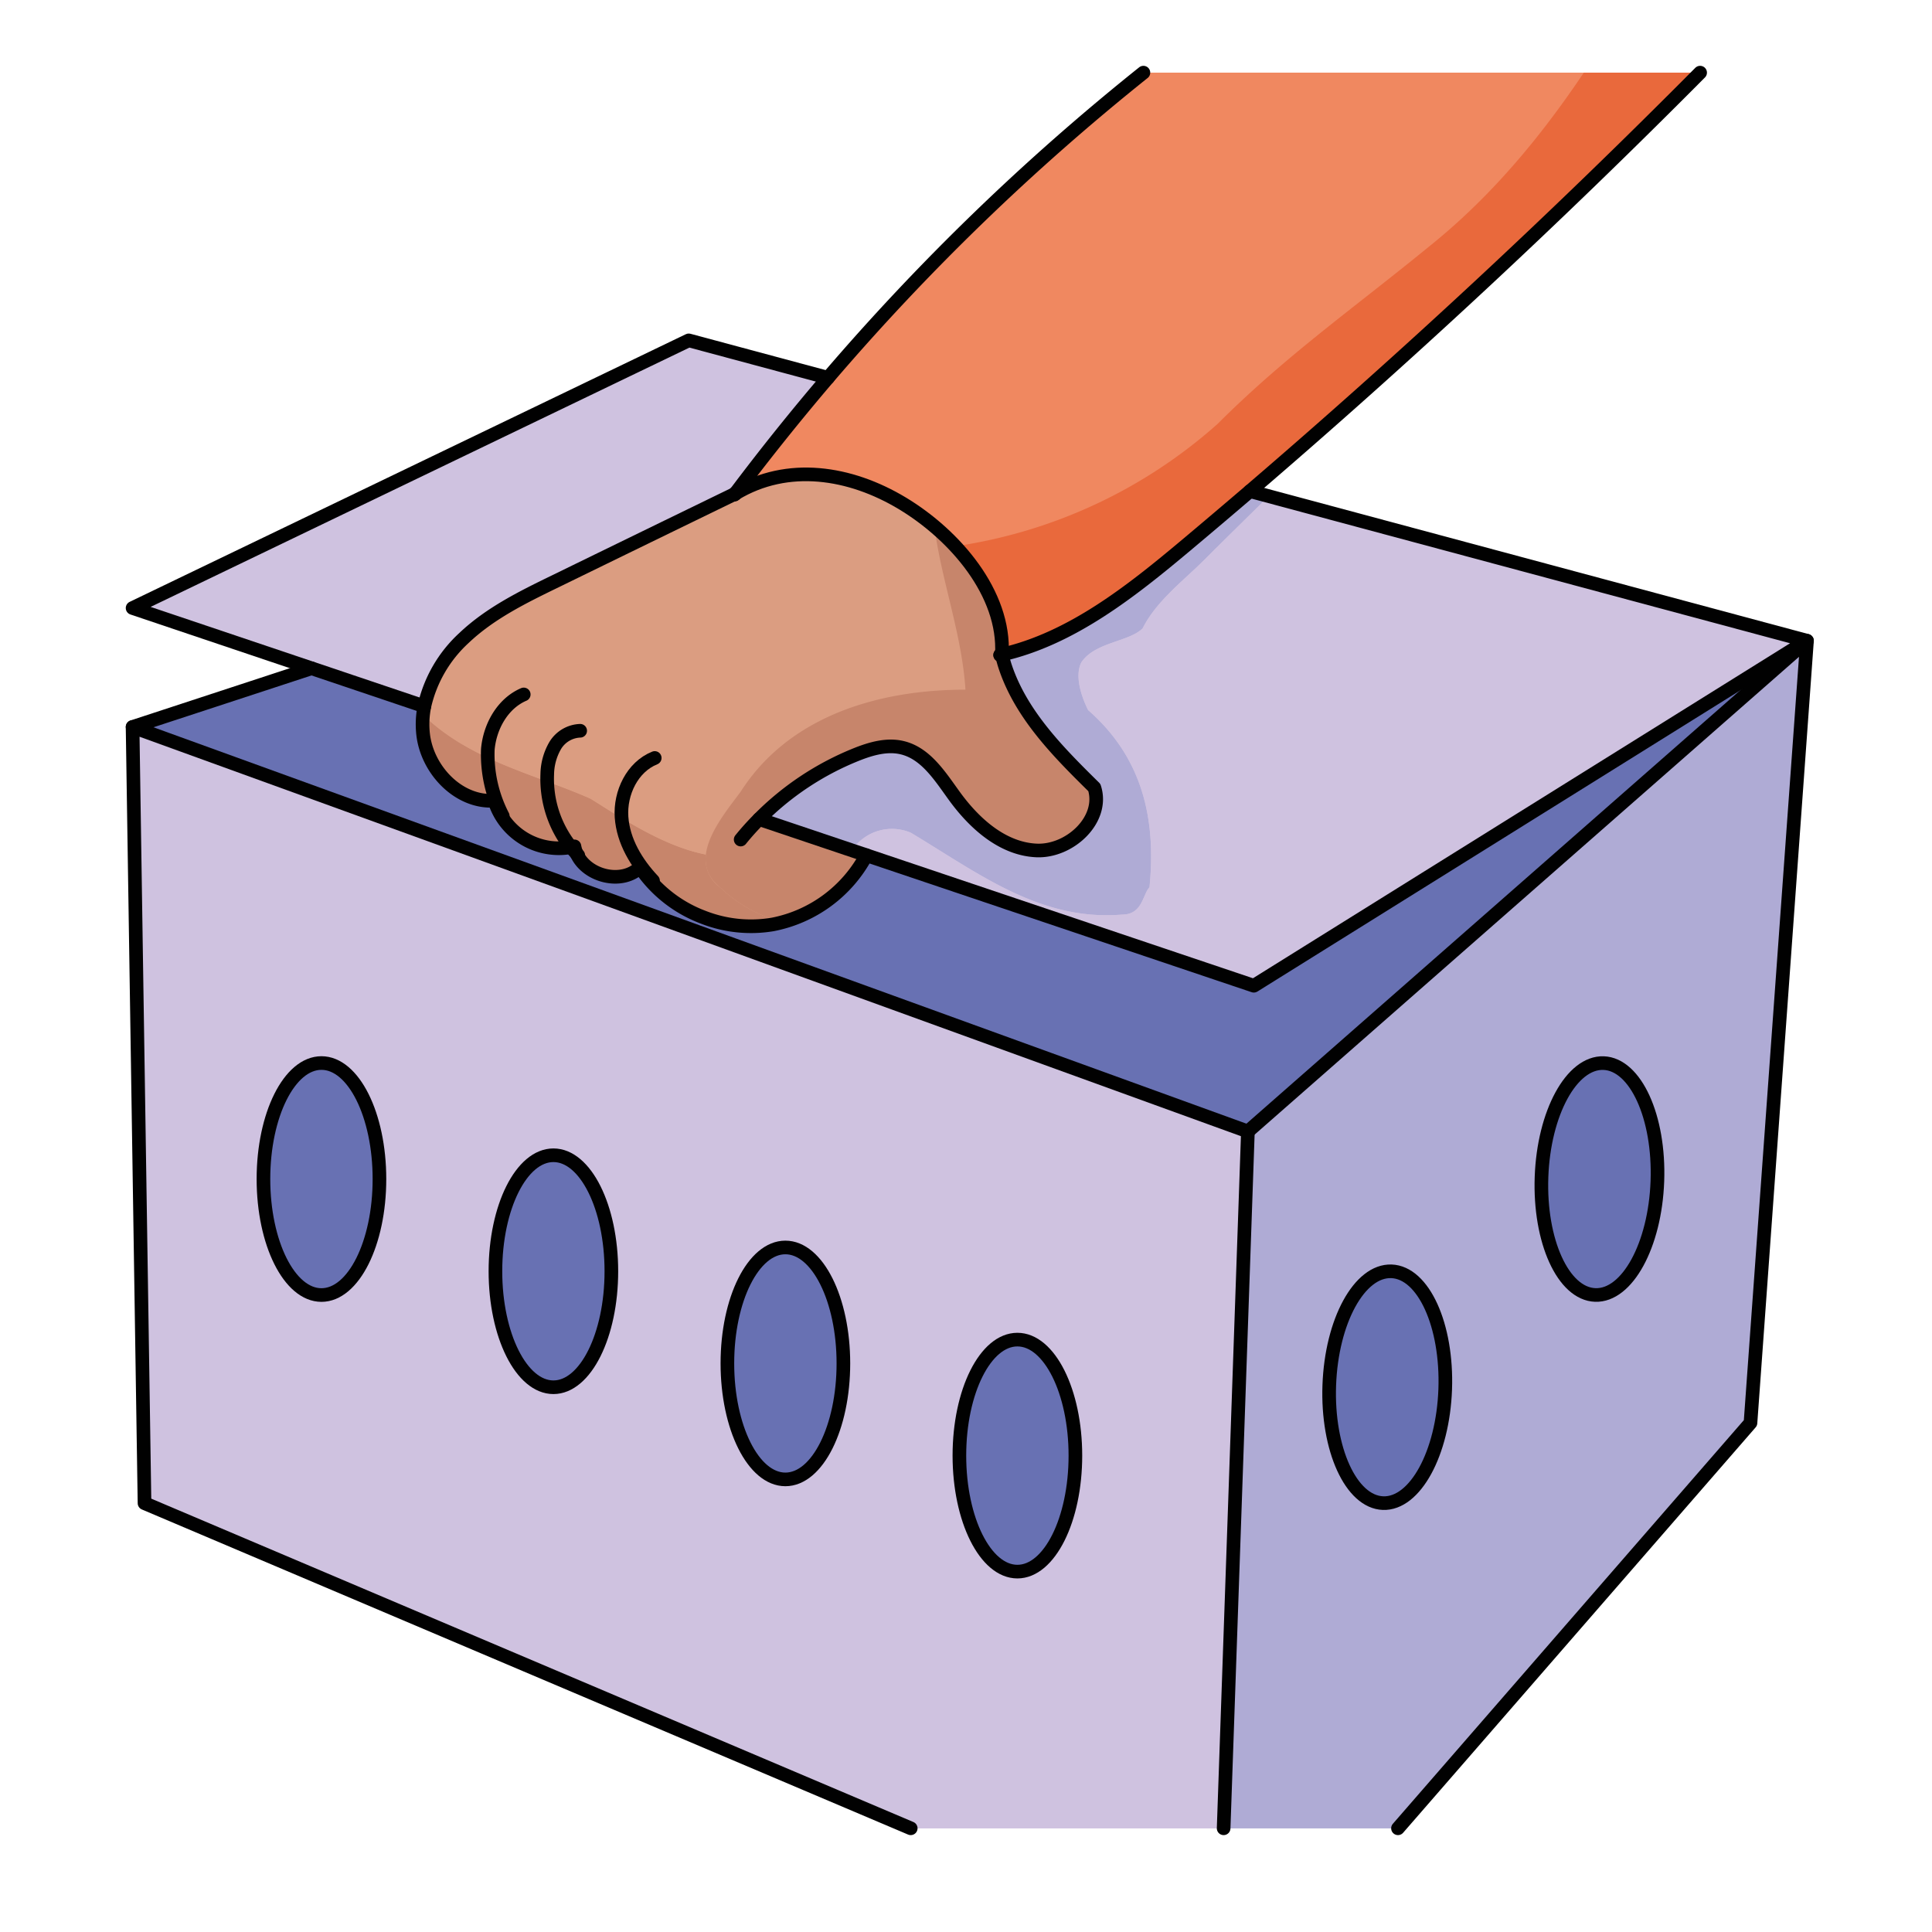 <svg id="Layer_1" data-name="Layer 1" xmlns="http://www.w3.org/2000/svg" width="100mm" height="100mm" viewBox="0 0 283.465 283.465">
  <g>
    <g>
      <path d="M235.283,155.979c4.7.17,8.23,7.92,7.89,17.32s-4.42,16.87-9.12,16.7-8.22-7.92-7.88-17.32S230.593,155.809,235.283,155.979Z" fill="#6871b3"/>
      <path d="M204.153,186.529c4.69.17,8.22,7.92,7.89,17.31s-4.43,16.87-9.12,16.7-8.23-7.92-7.89-17.31S199.453,186.359,204.153,186.529Z" fill="#6871b3"/>
      <ellipse cx="149.273" cy="213.569" rx="8.51" ry="17.02" fill="#6871b3"/>
      <path d="M115.233,183.029c4.7,0,8.51,7.62,8.51,17.01s-3.81,17.02-8.51,17.02-8.51-7.62-8.51-17.02S110.533,183.029,115.233,183.029Z" fill="#6871b3"/>
      <path d="M81.2,169.5c4.69,0,8.5,7.62,8.5,17.02s-3.81,17.02-8.5,17.02-8.51-7.62-8.51-17.02S76.5,169.5,81.2,169.5Z" fill="#6871b3"/>
      <ellipse cx="47.163" cy="172.989" rx="8.51" ry="17.02" fill="#6871b3"/>
      <path d="M265.123,94.009l-8.29,114.76-51.72,59.48h-25.58l3.56-102.24Zm-21.95,79.29c.34-9.4-3.19-17.15-7.89-17.32s-8.78,7.31-9.11,16.7,3.19,17.15,7.88,17.32S242.833,182.689,243.173,173.3Zm-31.13,30.54c.33-9.39-3.2-17.14-7.89-17.31s-8.78,7.31-9.12,16.7,3.19,17.14,7.89,17.31S211.7,213.239,212.043,203.839Z" fill="#afabd5"/>
      <path d="M146.993,96.039c10.23-2.34,18.95-9.26,27.07-16.07q4.68-3.93,9.33-7.91l81.73,21.95-81.16,50.62-56.85-19.15-15.74-5.3a42.075,42.075,0,0,1,14.22-9.46c2.17-.87,4.56-1.57,6.84-1,3.5.87,5.58,4.32,7.71,7.23,2.91,3.96,7.01,7.59,11.91,7.83s10.03-4.55,8.51-9.23c-5.25-5.17-10.66-10.61-13.03-17.59a17.656,17.656,0,0,1-.53-1.89,1.361,1.361,0,0,0,.24-.06C147.213,96.009,147.143,96.019,146.993,96.039Z" fill="#cfc2e0"/>
      <path d="M101.053,49.939l20.43,5.49q-7.02,8.22-13.53,16.88l-.02.02v.01c0,.01-.01.01-.01.02l-.07.09h-.01q-13.17,6.4-26.32,12.82c-4.75,2.31-9.59,4.68-13.43,8.32a19.385,19.385,0,0,0-5.83,10.04l-16.55-5.58H45.7l-26.25-8.84Z" fill="#cfc2e0"/>
      <path d="M83.783,124.3a12.264,12.264,0,0,0,.83.95v.01c1.47,3.3,6.61,4.62,9.29,1.99a19.4,19.4,0,0,0,9.28,7.33l-.78,2.16-82.95-30.08,26.25-8.61h.01l16.55,5.58a13.33,13.33,0,0,0-.19,4.04c.56,5.26,5.2,10.16,10.48,9.81a9.893,9.893,0,0,0,11.22,6.82Z" fill="#6871b3"/>
      <path d="M265.123,94.009l-82.03,72-80.69-29.27.78-2.16a19.2,19.2,0,0,0,10.17,1.06,19.845,19.845,0,0,0,13.76-10.16l56.85,19.15Z" fill="#6871b3"/>
      <path d="M183.093,166.009l-3.56,102.24h-45.91L21.2,220.549l-1.75-113.89,82.95,30.08Zm-25.31,47.56c0-9.4-3.81-17.02-8.51-17.02s-8.51,7.62-8.51,17.02,3.81,17.02,8.51,17.02S157.783,222.969,157.783,213.569Zm-34.04-13.53c0-9.39-3.81-17.01-8.51-17.01s-8.51,7.62-8.51,17.01,3.81,17.02,8.51,17.02S123.743,209.439,123.743,200.039ZM89.7,186.519c0-9.4-3.81-17.02-8.5-17.02s-8.51,7.62-8.51,17.02,3.81,17.02,8.51,17.02S89.7,195.919,89.7,186.519Zm-34.03-13.53c0-9.4-3.81-17.02-8.51-17.02s-8.51,7.62-8.51,17.02,3.81,17.02,8.51,17.02S55.673,182.389,55.673,172.989Z" fill="#cfc2e0"/>
      <path d="M111.373,120.179l15.74,5.3a19.845,19.845,0,0,1-13.76,10.16,19.2,19.2,0,0,1-10.17-1.06,19.4,19.4,0,0,1-9.28-7.33c-2.68,2.63-7.82,1.31-9.29-1.99v-.01a4.753,4.753,0,0,1-.33-1.07,4.05,4.05,0,0,1-.5.12h-.01a9.893,9.893,0,0,1-11.22-6.82c-5.28.35-9.92-4.55-10.48-9.81a13.33,13.33,0,0,1,.19-4.04,19.385,19.385,0,0,1,5.83-10.04c3.84-3.64,8.68-6.01,13.43-8.32q13.155-6.42,26.32-12.82l-.02.04a.138.138,0,0,0,.03-.04c7.69-4.64,16.88-3.22,24.57,1.42s15.09,13.21,14.57,22.17a.884.884,0,0,0-.24.07c.03,0,.14-.02.25-.04a17.656,17.656,0,0,0,.53,1.89c2.37,6.98,7.78,12.42,13.03,17.59,1.52,4.68-3.6,9.46-8.51,9.23s-9-3.87-11.91-7.83c-2.13-2.91-4.21-6.36-7.71-7.23-2.28-.57-4.67.13-6.84,1A42.075,42.075,0,0,0,111.373,120.179Z" fill="#db9d81"/>
      <path d="M174.063,79.969c-8.12,6.81-16.84,13.73-27.07,16.07.52-8.96-6.88-17.54-14.57-22.17s-16.88-6.06-24.57-1.42a.968.968,0,0,1,.07-.09c0-.01.01-.01.01-.02s.02-.02.02-.03q6.5-8.655,13.53-16.88a341.8,341.8,0,0,1,46.28-44.77h81.68q-31.785,32.01-66.05,61.4Q178.743,76.034,174.063,79.969Z" fill="#f08860"/>
    </g>
    <g>
      <path d="M235.283,155.979c4.7.17,8.23,7.92,7.89,17.32s-4.42,16.87-9.12,16.7-8.22-7.92-7.88-17.32S230.593,155.809,235.283,155.979Z" fill="#6871b3"/>
      <path d="M204.153,186.529c4.69.17,8.22,7.92,7.89,17.31s-4.43,16.87-9.12,16.7-8.23-7.92-7.89-17.31S199.453,186.359,204.153,186.529Z" fill="#6871b3"/>
      <ellipse cx="149.273" cy="213.569" rx="8.51" ry="17.02" fill="#6871b3"/>
      <path d="M115.233,183.029c4.7,0,8.51,7.62,8.51,17.01s-3.81,17.02-8.51,17.02-8.51-7.62-8.51-17.02S110.533,183.029,115.233,183.029Z" fill="#6871b3"/>
      <path d="M81.2,169.5c4.69,0,8.5,7.62,8.5,17.02s-3.81,17.02-8.5,17.02-8.51-7.62-8.51-17.02S76.5,169.5,81.2,169.5Z" fill="#6871b3"/>
      <ellipse cx="47.163" cy="172.989" rx="8.51" ry="17.02" fill="#6871b3"/>
      <path d="M265.123,94.009l-8.29,114.76-51.72,59.48h-25.58l3.56-102.24Zm-21.95,79.29c.34-9.4-3.19-17.15-7.89-17.32s-8.78,7.31-9.11,16.7,3.19,17.15,7.88,17.32S242.833,182.689,243.173,173.3Zm-31.13,30.54c.33-9.39-3.2-17.14-7.89-17.31s-8.78,7.31-9.12,16.7,3.19,17.14,7.89,17.31S211.7,213.239,212.043,203.839Z" fill="#afabd5"/>
      <path d="M133.653,122.189c10,6,19,13,31,12,3,0,3-3,4-4,1-10-1-19-9-26-1-2-2-5-1-7,2-3,7-3,9-5,2-4,6-7,9-10,3.175-3.174,6.349-6.288,9.508-9.387l-2.768-.743q-4.648,3.975-9.33,7.91c-8.119,6.81-16.839,13.73-27.069,16.07.149-.02.22-.03.25-.03a1.386,1.386,0,0,1-.24.06,17.421,17.421,0,0,0,.529,1.89c2.37,6.98,7.78,12.42,13.03,17.59,1.52,4.68-3.6,9.46-8.51,9.23s-9-3.87-11.91-7.83c-2.13-2.91-4.21-6.36-7.71-7.23-2.28-.57-4.67.13-6.84,1a42.084,42.084,0,0,0-14.22,9.46L125,124.766A7.039,7.039,0,0,1,133.653,122.189Z" fill="#afabd5"/>
      <path d="M186.161,72.8c-3.159,3.1-6.333,6.213-9.508,9.387-3,3-7,6-9,10-2,2-7,2-9,5-1,2,0,5,1,7,8,7,10,16,9,26-1,1-1,4-4,4-12,1-21-6-31-12A7.039,7.039,0,0,0,125,124.766l2.118.713,56.851,19.15,81.159-50.62Z" fill="#cfc2e0"/>
      <path d="M101.053,49.939l20.43,5.49q-7.02,8.22-13.53,16.88l-.02.02v.01c0,.01-.01.01-.01.02l-.07.09h-.01q-13.17,6.4-26.32,12.82c-4.75,2.31-9.59,4.68-13.43,8.32a19.385,19.385,0,0,0-5.83,10.04l-16.55-5.58H45.7l-26.25-8.84Z" fill="#cfc2e0"/>
      <path d="M83.783,124.3a12.264,12.264,0,0,0,.83.95v.01c1.47,3.3,6.61,4.62,9.29,1.99a19.4,19.4,0,0,0,9.28,7.33l-.78,2.16-82.95-30.08,26.25-8.61h.01l16.55,5.58a13.33,13.33,0,0,0-.19,4.04c.56,5.26,5.2,10.16,10.48,9.81a9.893,9.893,0,0,0,11.22,6.82Z" fill="#6871b3"/>
      <path d="M265.123,94.009l-82.03,72-80.69-29.27.78-2.16a19.2,19.2,0,0,0,10.17,1.06,19.845,19.845,0,0,0,13.76-10.16l56.85,19.15Z" fill="#6871b3"/>
      <path d="M183.093,166.009l-3.56,102.24h-45.91L21.2,220.549l-1.75-113.89,82.95,30.08Zm-25.31,47.56c0-9.4-3.81-17.02-8.51-17.02s-8.51,7.62-8.51,17.02,3.81,17.02,8.51,17.02S157.783,222.969,157.783,213.569Zm-34.04-13.53c0-9.39-3.81-17.01-8.51-17.01s-8.51,7.62-8.51,17.01,3.81,17.02,8.51,17.02S123.743,209.439,123.743,200.039ZM89.7,186.519c0-9.4-3.81-17.02-8.5-17.02s-8.51,7.62-8.51,17.02,3.81,17.02,8.51,17.02S89.7,195.919,89.7,186.519Zm-34.03-13.53c0-9.4-3.81-17.02-8.51-17.02s-8.51,7.62-8.51,17.02,3.81,17.02,8.51,17.02S55.673,182.389,55.673,172.989Z" fill="#cfc2e0"/>
      <path d="M62.081,104.877a12.963,12.963,0,0,0-.008,2.792c.56,5.26,5.2,10.16,10.48,9.81a9.894,9.894,0,0,0,11.221,6.82h.009a4.007,4.007,0,0,0,.5-.12,4.8,4.8,0,0,0,.33,1.07v.01c1.47,3.3,6.611,4.62,9.29,1.99a19.4,19.4,0,0,0,9.28,7.33,19.2,19.2,0,0,0,10.17,1.06c.507-.09,1.007-.209,1.5-.342a20.448,20.448,0,0,1-9.2-5.108,5.081,5.081,0,0,1-2.08-4.81c-6.153-1.181-12.351-5.335-16.92-8.19C78.633,113.624,69.032,111.634,62.081,104.877Z" fill="#c7856b"/>
      <path d="M141.653,101.189c-.51-8.161-3.616-16.32-4.552-23.951a36.388,36.388,0,0,0-4.678-3.369c-7.689-4.64-16.879-6.06-24.57-1.42a.138.138,0,0,1-.03.04l.02-.04q-13.17,6.4-26.319,12.82c-4.75,2.31-9.591,4.68-13.431,8.32a19.4,19.4,0,0,0-5.83,10.04c-.081.412-.137.829-.182,1.248,6.951,6.757,16.552,8.747,24.572,12.312,4.569,2.855,10.767,7.009,16.92,8.19.366-3.178,3.14-6.6,5.08-9.19C115.653,105.189,128.653,101.189,141.653,101.189Z" fill="#db9d81"/>
      <path d="M160.563,115.549c-5.25-5.17-10.66-10.61-13.03-17.59a17.421,17.421,0,0,1-.529-1.89c-.111.02-.221.04-.25.04a.858.858,0,0,1,.24-.07c.411-7.1-4.155-13.954-9.893-18.8.936,7.631,4.042,15.79,4.552,23.951-13,0-26,4-33,15-3,4-8,10-3,14a20.448,20.448,0,0,0,9.2,5.108,19.972,19.972,0,0,0,12.258-9.818l-15.74-5.3a42.084,42.084,0,0,1,14.22-9.46c2.17-.87,4.56-1.57,6.84-1,3.5.87,5.58,4.32,7.71,7.23,2.91,3.96,7.01,7.59,11.91,7.83S162.083,120.229,160.563,115.549Z" fill="#c7856b"/>
      <path d="M209.653,36.189c8.937-7.149,16.269-15.9,22.724-25.53H167.763a341.854,341.854,0,0,0-46.279,44.77q-7.021,8.22-13.53,16.88c0,.01-.01.02-.021.03s-.01.01-.01.02a.968.968,0,0,0-.07.09c7.691-4.64,16.881-3.22,24.57,1.42a36.45,36.45,0,0,1,7.738,6.278,73.872,73.872,0,0,0,38.492-17.958C188.653,52.189,198.653,45.189,209.653,36.189Z" fill="#f08860"/>
      <path d="M232.377,10.659c-6.455,9.629-13.787,18.381-22.724,25.53-11,9-21,16-31,26a73.872,73.872,0,0,1-38.492,17.958c4.2,4.5,7.168,10.116,6.833,15.892,10.23-2.34,18.95-9.26,27.069-16.07q4.68-3.93,9.33-7.91,34.247-29.37,66.051-61.4Z" fill="#e9693c"/>
    </g>
    <g>
      <polyline points="205.113 268.249 256.833 208.769 265.123 94.009 183.093 166.009 102.403 136.739 19.453 106.659 21.203 220.549 133.623 268.249" fill="none" stroke="#010101" stroke-linecap="round" stroke-linejoin="round" stroke-width="2"/>
      <line x1="183.093" y1="166.009" x2="179.533" y2="268.249" fill="none" stroke="#010101" stroke-linecap="round" stroke-linejoin="round" stroke-width="2"/>
      <line x1="45.703" y1="98.049" x2="19.453" y2="106.659" fill="none" stroke="#010101" stroke-linecap="round" stroke-linejoin="round" stroke-width="2"/>
      <polyline points="62.263 103.629 45.713 98.049 45.703 98.049 19.453 89.209 101.053 49.939 121.483 55.429" fill="none" stroke="#010101" stroke-linecap="round" stroke-linejoin="round" stroke-width="2"/>
      <polyline points="183.393 72.059 265.123 94.009 183.963 144.629 127.113 125.479 111.373 120.179" fill="none" stroke="#010101" stroke-linecap="round" stroke-linejoin="round" stroke-width="2"/>
      <ellipse cx="47.163" cy="172.989" rx="8.51" ry="17.02" fill="none" stroke="#010101" stroke-linecap="round" stroke-linejoin="round" stroke-width="2"/>
      <path d="M89.7,186.519c0,9.4-3.81,17.02-8.5,17.02s-8.51-7.62-8.51-17.02S76.5,169.5,81.2,169.5,89.7,177.119,89.7,186.519Z" fill="none" stroke="#010101" stroke-linecap="round" stroke-linejoin="round" stroke-width="2"/>
      <path d="M123.743,200.039c0,9.4-3.81,17.02-8.51,17.02s-8.51-7.62-8.51-17.02,3.81-17.01,8.51-17.01S123.743,190.649,123.743,200.039Z" fill="none" stroke="#010101" stroke-linecap="round" stroke-linejoin="round" stroke-width="2"/>
      <ellipse cx="149.273" cy="213.569" rx="8.51" ry="17.02" fill="none" stroke="#010101" stroke-linecap="round" stroke-linejoin="round" stroke-width="2"/>
      <path d="M212.043,203.839c-.34,9.4-4.43,16.87-9.12,16.7s-8.23-7.92-7.89-17.31,4.42-16.87,9.12-16.7S212.373,194.449,212.043,203.839Z" fill="none" stroke="#010101" stroke-linecap="round" stroke-linejoin="round" stroke-width="2"/>
      <path d="M243.173,173.3c-.34,9.39-4.42,16.87-9.12,16.7s-8.22-7.92-7.88-17.32,4.42-16.87,9.11-16.7S243.513,163.9,243.173,173.3Z" fill="none" stroke="#010101" stroke-linecap="round" stroke-linejoin="round" stroke-width="2"/>
      <path d="M146.753,96.109a.884.884,0,0,1,.24-.07c10.23-2.34,18.95-9.26,27.07-16.07q4.68-3.93,9.33-7.91,34.245-29.37,66.05-61.4" fill="none" stroke="#010101" stroke-linecap="round" stroke-linejoin="round" stroke-width="2"/>
      <path d="M147.253,96.009h-.01a1.361,1.361,0,0,1-.24.06c-.11.02-.22.04-.25.04h-.01" fill="none" stroke="#010101" stroke-linecap="round" stroke-linejoin="round" stroke-width="2"/>
      <path d="M107.853,72.449c7.69-4.64,16.88-3.22,24.57,1.42s15.09,13.21,14.57,22.17c.15-.02.22-.03.25-.03" fill="none" stroke="#010101" stroke-linecap="round" stroke-linejoin="round" stroke-width="2"/>
      <polyline points="107.953 72.309 107.933 72.329 107.933 72.339" fill="none" stroke="#010101" stroke-linecap="round" stroke-linejoin="round" stroke-width="2"/>
      <line x1="107.853" y1="72.449" x2="107.923" y2="72.359" fill="none" stroke="#010101" stroke-linecap="round" stroke-linejoin="round" stroke-width="2"/>
      <line x1="107.823" y1="72.489" x2="107.843" y2="72.449" fill="none" stroke="#010101" stroke-linecap="round" stroke-linejoin="round" stroke-width="2"/>
      <path d="M167.763,10.659a341.8,341.8,0,0,0-46.28,44.77q-7.02,8.22-13.53,16.88c0,.01-.01.02-.02.03s-.01.01-.01.02a.968.968,0,0,0-.07.09.138.138,0,0,1-.03.04c-.04.05-.06.07-.05.06l-.02.03" fill="none" stroke="#010101" stroke-linecap="round" stroke-linejoin="round" stroke-width="2"/>
      <path d="M84.613,125.259c1.47,3.3,6.61,4.62,9.29,1.99a19.4,19.4,0,0,0,9.28,7.33,19.2,19.2,0,0,0,10.17,1.06,19.845,19.845,0,0,0,13.76-10.16" fill="none" stroke="#010101" stroke-linecap="round" stroke-linejoin="round" stroke-width="2"/>
      <path d="M83.783,124.3a4.05,4.05,0,0,0,.5-.12,4.753,4.753,0,0,0,.33,1.07" fill="none" stroke="#010101" stroke-linecap="round" stroke-linejoin="round" stroke-width="2"/>
      <path d="M107.853,72.449h-.01q-13.17,6.4-26.32,12.82c-4.75,2.31-9.59,4.68-13.43,8.32a19.385,19.385,0,0,0-5.83,10.04,13.33,13.33,0,0,0-.19,4.04c.56,5.26,5.2,10.16,10.48,9.81a9.893,9.893,0,0,0,11.22,6.82" fill="none" stroke="#010101" stroke-linecap="round" stroke-linejoin="round" stroke-width="2"/>
      <path d="M146.993,96.039a.037.037,0,0,0,.01.03,17.656,17.656,0,0,0,.53,1.89c2.37,6.98,7.78,12.42,13.03,17.59,1.52,4.68-3.6,9.46-8.51,9.23s-9-3.87-11.91-7.83c-2.13-2.91-4.21-6.36-7.71-7.23-2.28-.57-4.67.13-6.84,1a42.075,42.075,0,0,0-14.22,9.46,38.475,38.475,0,0,0-2.7,3" fill="none" stroke="#010101" stroke-linecap="round" stroke-linejoin="round" stroke-width="2"/>
      <path d="M73.763,119.719a19.663,19.663,0,0,1-2.19-9.76c.29-3.36,2.17-6.74,5.27-8.07" fill="none" stroke="#010101" stroke-linecap="round" stroke-linejoin="round" stroke-width="2"/>
      <path d="M85.123,107.219a4.476,4.476,0,0,0-3.66,2.16,8.643,8.643,0,0,0-1.17,4.23,16.106,16.106,0,0,0,3.48,10.69h.01a12.264,12.264,0,0,0,.83.95v.01c.08.08.15.16.23.24" fill="none" stroke="#010101" stroke-linecap="round" stroke-linejoin="round" stroke-width="2"/>
      <path d="M96.063,111.209c-3.29,1.32-5.11,5.13-4.87,8.67s2.19,6.76,4.62,9.34" fill="none" stroke="#010101" stroke-linecap="round" stroke-linejoin="round" stroke-width="2"/>
    </g>
  </g>
</svg>
